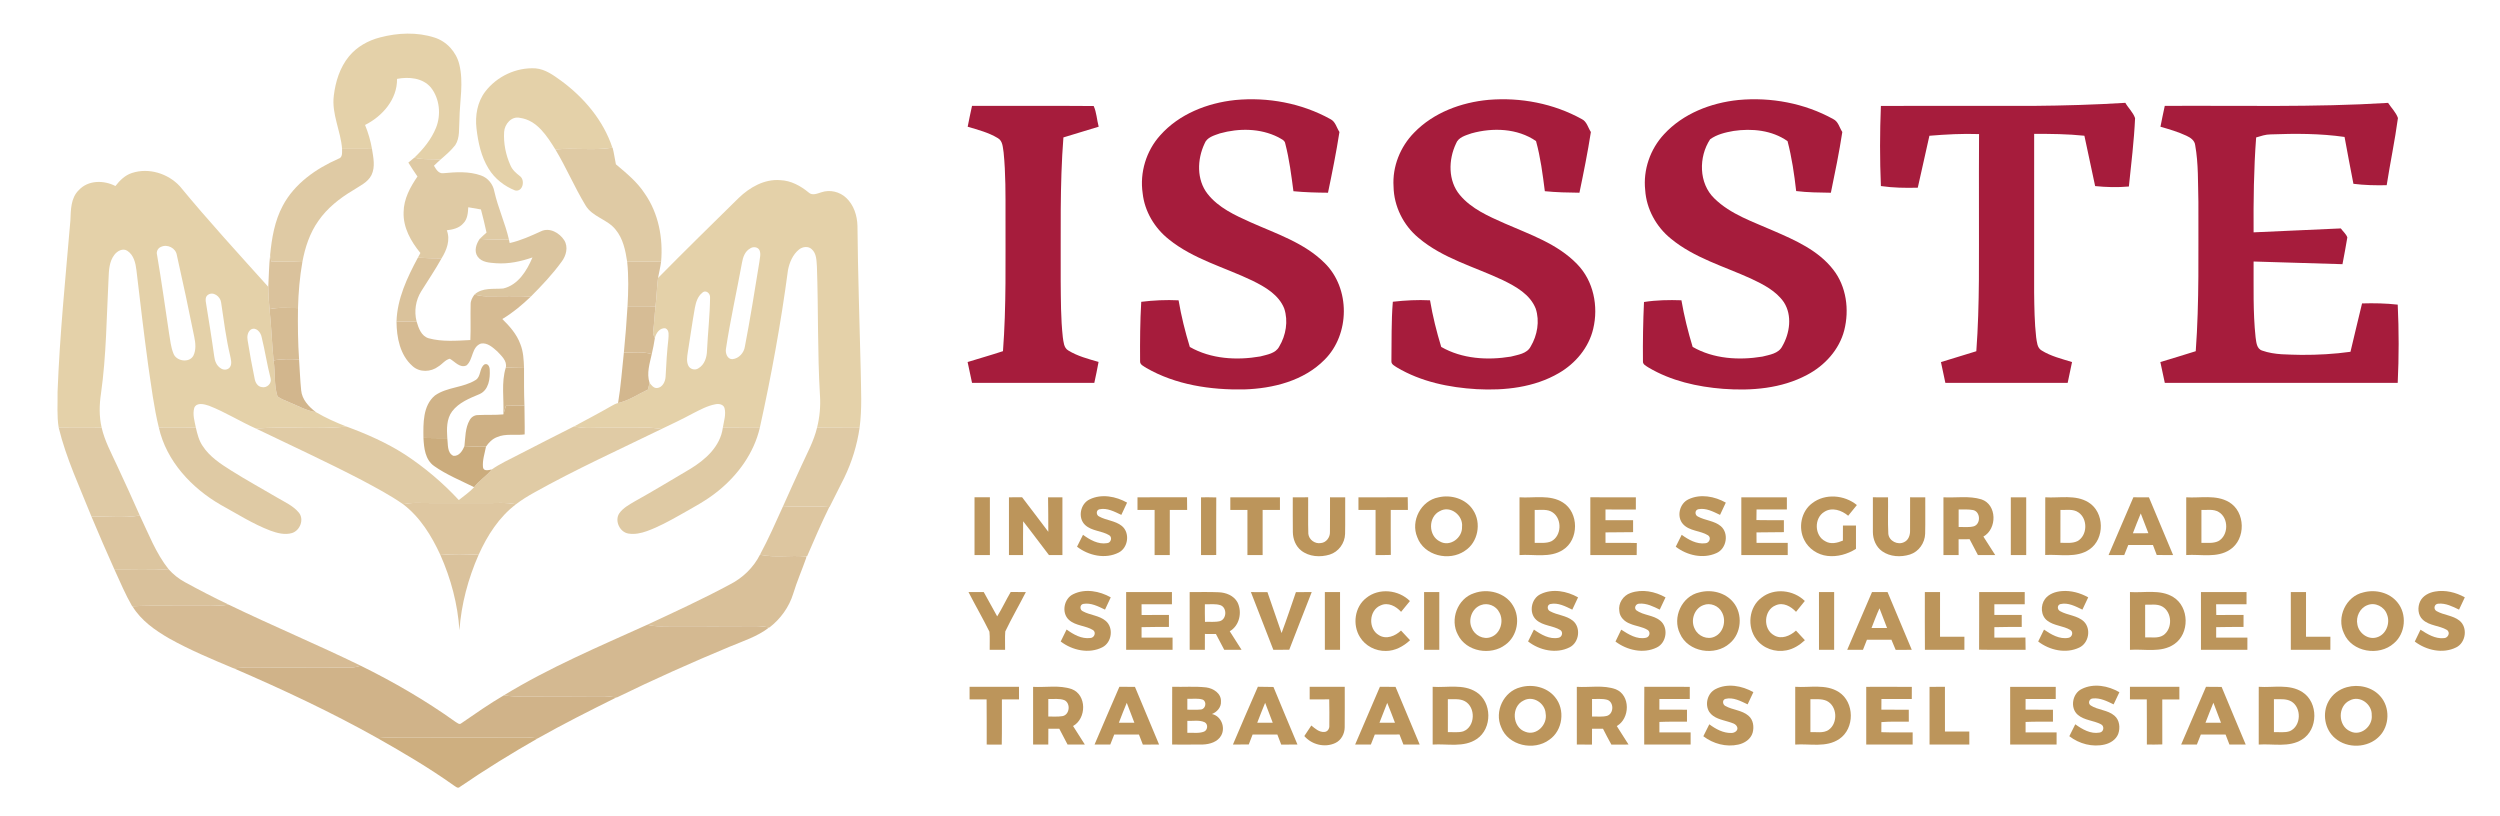 <?xml version="1.0" encoding="UTF-8" ?>
<!DOCTYPE svg PUBLIC "-//W3C//DTD SVG 1.1//EN" "http://www.w3.org/Graphics/SVG/1.1/DTD/svg11.dtd">
<svg width="1461pt" height="477pt" viewBox="0 0 1461 477" version="1.1" xmlns="http://www.w3.org/2000/svg">
<g id="#e4d1a9ff">
<path fill="#e4d1a9" opacity="1.00" d=" M 222.10 21.87 C 232.45 19.14 243.65 18.64 253.93 21.95 C 261.03 24.19 266.58 30.30 268.38 37.50 C 271.06 48.17 268.62 59.14 268.50 69.95 C 268.10 74.91 268.92 80.45 266.05 84.82 C 263.55 88.02 260.43 90.67 257.37 93.31 C 252.31 92.78 247.13 93.48 242.17 92.11 C 247.38 87.17 252.08 81.41 254.80 74.70 C 257.86 67.08 256.97 57.68 251.82 51.16 C 247.03 45.47 238.89 44.78 232.03 46.10 C 232.22 57.99 223.50 67.96 213.34 73.03 C 215.18 77.54 216.56 82.23 217.39 87.03 C 211.56 86.99 205.73 86.94 199.91 87.02 C 199.16 76.51 193.72 66.64 195.07 55.95 C 196.05 47.74 198.62 39.42 203.94 32.95 C 208.53 27.34 215.14 23.65 222.10 21.87 Z" />
<path fill="#e4d1a9" opacity="1.00" d=" M 283.58 53.53 C 290.39 44.61 301.75 39.27 312.98 39.95 C 318.67 40.43 323.41 43.94 327.89 47.17 C 341.28 56.99 352.62 70.37 357.88 86.31 C 346.86 88.11 335.64 86.20 324.57 87.37 C 319.69 79.55 313.89 70.27 303.92 68.89 C 298.94 67.68 294.88 72.52 294.61 77.12 C 294.20 83.74 295.56 90.48 298.26 96.53 C 299.39 99.29 301.66 101.25 303.96 103.02 C 307.00 105.40 305.53 112.31 301.03 111.30 C 294.72 108.81 289.08 104.39 285.53 98.56 C 281.17 91.51 279.39 83.20 278.46 75.06 C 277.59 67.59 278.94 59.60 283.58 53.53 Z" />
<path fill="#e4d1a9" opacity="1.00" d=" M 77.10 101.10 C 86.90 97.85 98.17 101.36 105.10 108.84 C 121.68 129.00 139.36 148.22 156.78 167.64 C 156.81 171.99 157.10 176.34 157.51 180.68 C 158.61 190.63 158.88 200.65 159.89 210.62 C 160.98 217.59 160.02 224.90 162.18 231.67 C 164.23 233.20 166.69 234.04 169.01 235.07 C 174.14 237.14 179.02 240.01 184.57 240.83 C 190.31 244.21 196.40 246.94 202.61 249.32 C 185.00 251.03 167.23 249.00 149.60 250.45 C 140.28 246.31 131.61 240.79 122.10 237.10 C 119.39 236.20 114.97 234.94 113.53 238.34 C 112.44 242.16 113.70 246.14 114.46 249.91 C 107.25 250.00 100.05 250.00 92.84 249.94 C 89.92 238.08 88.47 225.93 86.66 213.86 C 84.12 195.23 81.92 176.56 79.73 157.89 C 79.25 153.74 78.17 149.06 74.47 146.61 C 71.84 144.83 68.54 146.66 66.87 148.88 C 63.75 152.86 63.63 158.16 63.43 162.98 C 62.27 185.33 62.15 207.78 59.02 229.98 C 58.01 236.59 57.88 243.39 59.41 249.94 C 51.05 250.14 42.68 249.91 34.31 249.97 C 33.15 243.05 33.76 236.02 33.64 229.04 C 34.90 195.60 38.29 162.28 41.13 128.94 C 41.42 122.77 41.26 115.71 46.09 111.07 C 51.54 105.18 60.70 105.22 67.45 108.72 C 69.98 105.45 73.06 102.39 77.10 101.10 M 94.15 144.25 C 92.29 144.93 91.20 147.02 91.78 148.94 C 94.39 164.27 96.53 179.68 98.84 195.06 C 99.48 198.89 99.86 202.84 101.32 206.49 C 102.88 211.09 110.49 212.32 112.96 207.95 C 114.71 204.52 114.28 200.48 113.52 196.85 C 110.30 180.90 106.94 164.97 103.35 149.10 C 102.76 145.00 97.86 142.51 94.15 144.25 M 121.34 172.45 C 119.92 173.59 120.08 175.56 120.40 177.15 C 122.05 187.47 123.76 197.77 125.17 208.12 C 125.48 210.84 126.51 213.71 128.97 215.21 C 130.61 216.45 133.21 216.29 134.40 214.52 C 135.72 212.55 134.92 210.08 134.52 207.96 C 132.08 197.69 130.77 187.20 129.22 176.77 C 128.83 173.29 124.50 169.96 121.34 172.45 M 146.53 192.64 C 144.65 194.07 144.30 196.73 144.72 198.92 C 145.90 206.36 147.26 213.77 148.78 221.14 C 149.15 223.41 150.44 225.90 152.97 226.21 C 155.89 226.95 158.97 224.10 158.14 221.13 C 156.06 213.13 154.87 204.92 152.88 196.90 C 152.38 194.16 149.49 190.77 146.53 192.64 Z" />
<path fill="#e4d1a9" opacity="1.00" d=" M 431.65 115.72 C 438.11 109.49 446.71 104.52 455.98 105.28 C 462.19 105.51 467.82 108.58 472.52 112.45 C 474.75 114.53 477.61 113.07 480.06 112.36 C 484.98 110.67 490.72 112.03 494.48 115.60 C 498.97 119.75 500.95 126.01 501.10 131.99 C 501.35 160.00 502.34 188.00 502.99 216.01 C 503.14 227.34 503.87 238.74 502.34 250.01 C 494.06 249.92 485.78 250.08 477.50 249.86 C 479.03 243.74 479.61 237.38 479.19 231.08 C 477.70 206.04 478.28 180.95 477.41 155.89 C 477.13 152.35 477.28 148.14 474.34 145.61 C 472.29 143.68 468.99 144.15 466.94 145.82 C 463.29 148.78 461.36 153.36 460.49 157.88 C 456.38 188.81 450.77 219.56 444.03 250.02 C 436.82 250.07 429.62 249.94 422.42 249.93 C 423.04 246.16 424.39 242.24 423.40 238.43 C 422.68 236.20 419.97 235.82 417.99 236.27 C 413.29 237.16 409.05 239.52 404.83 241.65 C 398.83 244.89 392.68 247.82 386.52 250.74 C 383.39 250.20 380.22 249.85 377.04 249.92 C 366.38 250.10 355.71 249.79 345.05 250.07 C 341.82 250.18 338.59 249.84 335.42 249.21 C 342.74 245.27 350.12 241.41 357.33 237.26 C 358.56 236.59 359.79 235.82 361.19 235.55 C 367.47 234.12 372.87 230.36 378.65 227.66 C 378.96 226.35 379.28 225.03 379.60 223.72 C 380.70 225.13 381.95 226.88 383.97 226.77 C 387.20 226.50 388.86 222.93 388.98 220.04 C 389.33 212.70 389.79 205.37 390.61 198.07 C 390.70 195.99 391.28 193.04 388.98 191.90 C 385.64 191.32 383.31 194.73 382.70 197.60 C 382.21 196.39 381.41 195.18 381.69 193.80 C 382.33 188.89 382.51 183.93 383.07 179.01 C 383.78 173.50 383.84 167.94 384.56 162.43 C 400.10 146.71 415.87 131.21 431.65 115.72 M 438.31 145.24 C 435.34 146.91 434.16 150.34 433.62 153.51 C 430.55 170.34 426.77 187.04 424.23 203.96 C 423.85 206.40 425.03 209.99 428.02 209.90 C 431.81 209.53 434.80 206.18 435.32 202.49 C 438.47 186.10 441.09 169.61 443.77 153.13 C 444.01 150.86 444.81 148.41 443.84 146.20 C 442.82 144.19 440.00 144.00 438.31 145.24 M 410.31 171.19 C 407.67 173.29 406.69 176.74 406.08 179.92 C 404.51 188.60 403.35 197.35 401.92 206.05 C 401.55 208.56 401.11 211.29 402.25 213.68 C 403.26 215.81 406.19 216.59 408.14 215.24 C 411.79 213.13 413.09 208.76 413.18 204.78 C 413.66 194.48 414.88 184.21 414.96 173.90 C 415.19 171.43 412.38 169.03 410.31 171.19 Z" />
</g>
<g id="#a61c3cff">
<path fill="#a61c3c" opacity="1.00" d=" M 678.04 79.07 C 689.09 66.63 705.55 60.18 721.83 58.46 C 740.90 56.63 760.64 60.28 777.45 69.59 C 780.42 71.00 781.09 74.59 782.77 77.14 C 780.92 89.04 778.54 100.84 776.08 112.63 C 769.34 112.57 762.59 112.40 755.88 111.75 C 754.65 102.45 753.49 93.09 751.13 83.99 C 750.86 81.83 748.53 81.18 746.95 80.17 C 736.52 74.91 724.03 74.84 712.94 77.94 C 709.53 79.15 705.26 80.21 703.90 84.01 C 699.60 93.17 699.23 105.03 705.70 113.29 C 712.05 121.40 721.73 125.80 730.90 129.92 C 745.91 136.61 762.31 141.90 774.21 153.79 C 789.17 168.57 788.95 195.35 774.14 210.16 C 761.94 222.58 743.94 227.06 727.03 227.58 C 707.44 227.94 687.12 224.93 669.92 215.04 C 668.49 214.01 666.09 213.20 666.27 211.04 C 666.19 199.49 666.26 187.92 666.94 176.38 C 674.17 175.48 681.48 175.15 688.76 175.50 C 690.33 184.72 692.58 193.82 695.33 202.76 C 707.67 209.82 722.73 210.70 736.50 208.31 C 740.47 207.22 745.50 206.59 747.58 202.52 C 751.51 195.99 752.93 187.61 750.51 180.31 C 747.32 172.25 739.33 167.67 731.94 164.03 C 715.58 156.15 697.37 151.46 683.04 139.85 C 674.75 133.27 668.91 123.54 667.77 112.95 C 665.98 100.85 669.84 88.14 678.04 79.07 Z" />
<path fill="#a61c3c" opacity="1.00" d=" M 826.45 77.48 C 837.78 65.79 853.92 59.83 869.90 58.35 C 888.62 56.78 907.92 60.47 924.41 69.60 C 927.36 71.03 928.03 74.60 929.71 77.15 C 927.86 89.05 925.48 100.85 923.02 112.63 C 916.27 112.56 909.51 112.41 902.80 111.74 C 901.55 101.90 900.29 92.01 897.65 82.43 C 886.75 74.94 872.37 74.47 859.96 77.92 C 856.56 79.13 852.25 80.15 850.88 83.93 C 846.41 93.33 846.18 105.66 853.13 113.94 C 859.91 122.07 869.92 126.38 879.37 130.58 C 894.13 137.07 910.20 142.45 921.66 154.34 C 931.28 164.12 934.22 179.05 931.07 192.15 C 928.49 203.16 920.69 212.42 911.02 218.02 C 896.62 226.45 879.38 228.32 862.99 227.43 C 846.84 226.48 830.40 223.09 816.37 214.73 C 815.09 213.82 813.03 213.00 813.14 211.12 C 813.32 199.53 813.02 187.91 813.97 176.34 C 821.18 175.51 828.45 175.14 835.71 175.50 C 837.26 184.72 839.52 193.81 842.25 202.74 C 854.44 209.76 869.31 210.65 882.94 208.41 C 887.07 207.29 892.34 206.76 894.52 202.52 C 898.43 195.99 899.89 187.65 897.47 180.35 C 894.19 172.05 885.89 167.44 878.27 163.72 C 861.68 155.86 843.21 151.08 828.96 138.98 C 820.11 131.65 814.59 120.53 814.39 109.02 C 813.64 97.38 818.30 85.74 826.45 77.48 Z" />
<path fill="#a61c3c" opacity="1.00" d=" M 972.46 78.46 C 983.58 66.37 999.80 60.10 1015.89 58.44 C 1034.91 56.65 1054.61 60.31 1071.37 69.61 C 1074.32 71.03 1074.96 74.60 1076.65 77.14 C 1074.83 89.04 1072.40 100.85 1069.96 112.64 C 1063.19 112.52 1056.40 112.50 1049.68 111.66 C 1048.58 101.85 1047.14 92.04 1044.64 82.48 C 1035.55 76.07 1023.79 74.93 1013.06 76.53 C 1008.31 77.38 1003.37 78.52 999.40 81.40 C 992.62 91.67 992.66 107.14 1001.90 115.99 C 1011.40 125.32 1024.38 129.53 1036.29 134.82 C 1049.06 140.34 1062.59 146.29 1071.35 157.58 C 1079.05 167.43 1080.80 180.98 1077.81 192.90 C 1074.90 204.35 1066.33 213.71 1056.00 219.11 C 1041.09 227.07 1023.63 228.48 1007.04 227.24 C 991.87 226.05 976.51 222.60 963.32 214.74 C 962.01 213.83 959.93 213.00 960.14 211.06 C 960.02 199.54 960.22 188.00 960.75 176.49 C 967.97 175.35 975.32 175.23 982.62 175.48 C 984.21 184.69 986.46 193.78 989.18 202.72 C 1001.37 209.77 1016.28 210.65 1029.93 208.40 C 1034.10 207.32 1039.36 206.68 1041.53 202.41 C 1045.99 194.78 1047.49 184.33 1042.49 176.61 C 1037.88 169.94 1030.40 166.17 1023.26 162.81 C 1007.42 155.60 990.10 150.73 976.47 139.48 C 967.88 132.54 962.16 122.13 961.45 111.06 C 960.18 99.25 964.38 87.13 972.46 78.46 Z" />
<path fill="#a61c3c" opacity="1.00" d=" M 1265.09 61.88 C 1308.59 61.59 1352.15 62.82 1395.60 60.12 C 1397.49 63.06 1400.21 65.65 1401.36 68.97 C 1399.58 82.11 1396.83 95.12 1394.78 108.23 C 1388.29 108.36 1381.78 108.24 1375.34 107.42 C 1373.48 98.31 1371.91 89.15 1370.16 80.03 C 1355.85 77.98 1341.35 78.00 1326.93 78.54 C 1324.01 78.54 1321.24 79.51 1318.49 80.32 C 1317.10 98.77 1316.89 117.28 1317.00 135.78 C 1333.99 135.07 1350.98 134.26 1367.96 133.49 C 1369.21 135.23 1371.05 136.69 1371.78 138.73 C 1370.96 143.97 1369.90 149.18 1368.94 154.39 C 1351.63 153.93 1334.32 153.30 1317.00 152.83 C 1317.08 167.58 1316.60 182.38 1318.16 197.07 C 1318.61 199.95 1318.70 203.83 1322.03 204.89 C 1329.33 207.49 1337.29 207.15 1344.95 207.39 C 1354.52 207.44 1364.12 206.91 1373.62 205.59 C 1375.89 196.17 1378.06 186.73 1380.38 177.32 C 1387.33 177.11 1394.30 177.25 1401.23 178.03 C 1401.95 193.26 1401.95 208.53 1401.22 223.75 C 1355.85 223.75 1310.48 223.74 1265.11 223.76 C 1264.23 219.70 1263.38 215.64 1262.51 211.58 C 1269.39 209.44 1276.33 207.47 1283.19 205.24 C 1285.32 176.22 1284.64 147.09 1284.74 118.01 C 1284.43 106.96 1284.83 95.78 1282.87 84.85 C 1282.58 82.03 1280.06 80.38 1277.71 79.31 C 1272.86 77.04 1267.71 75.53 1262.57 74.07 C 1263.33 69.99 1264.24 65.94 1265.09 61.88 Z" />
<path fill="#a61c3c" opacity="1.00" d=" M 1188.02 61.88 C 1206.03 61.72 1224.05 61.21 1242.04 60.09 C 1243.79 63.15 1246.63 65.72 1247.74 69.06 C 1247.14 82.41 1245.49 95.70 1244.12 108.99 C 1237.55 109.59 1230.94 109.41 1224.40 108.75 C 1222.30 98.94 1220.25 89.12 1218.12 79.32 C 1208.37 78.31 1198.55 78.19 1188.76 78.25 C 1188.74 109.16 1188.76 140.08 1188.75 170.99 C 1188.86 179.70 1188.96 188.44 1189.93 197.10 C 1190.39 199.81 1190.44 203.28 1193.15 204.83 C 1198.57 208.20 1204.86 209.71 1210.90 211.58 C 1210.05 215.63 1209.18 219.68 1208.35 223.73 C 1184.52 223.77 1160.69 223.74 1136.87 223.75 C 1136.01 219.70 1135.15 215.64 1134.29 211.60 C 1141.16 209.43 1148.09 207.45 1154.96 205.26 C 1157.02 177.55 1156.41 149.74 1156.50 121.98 C 1156.53 107.44 1156.42 92.90 1156.56 78.36 C 1146.87 78.01 1137.18 78.54 1127.54 79.34 C 1125.21 89.44 1123.10 99.59 1120.75 109.69 C 1113.55 109.88 1106.33 109.77 1099.20 108.73 C 1098.53 93.12 1098.57 77.49 1099.19 61.89 C 1128.80 61.86 1158.41 61.88 1188.02 61.88 Z" />
<path fill="#a61c3c" opacity="1.00" d=" M 568.05 61.87 C 591.75 61.93 615.45 61.76 639.14 61.96 C 640.84 65.58 640.99 70.08 642.07 74.04 C 635.20 76.14 628.32 78.19 621.46 80.31 C 619.29 108.16 620.00 136.11 619.87 164.02 C 619.97 175.05 619.91 186.11 621.11 197.09 C 621.56 199.80 621.62 203.24 624.30 204.81 C 629.70 208.15 635.95 209.75 642.00 211.51 C 641.32 215.61 640.34 219.66 639.52 223.74 C 615.70 223.77 591.88 223.74 568.06 223.76 C 567.17 219.70 566.32 215.63 565.47 211.57 C 572.35 209.43 579.29 207.49 586.14 205.22 C 588.14 178.86 587.54 152.41 587.62 126.00 C 587.62 113.71 587.75 101.39 586.52 89.15 C 586.01 86.22 586.10 82.45 583.19 80.75 C 577.77 77.44 571.53 75.86 565.51 74.06 C 566.29 69.98 567.17 65.93 568.05 61.87 Z" />
</g>
<g id="#dfcaa4ff">
<path fill="#dfcaa4" opacity="1.00" d=" M 357.88 86.31 L 358.00 86.29 C 358.86 89.48 359.24 92.78 359.93 96.02 C 366.06 101.19 372.43 106.35 376.84 113.19 C 384.85 124.67 387.57 139.16 386.35 152.95 C 379.74 152.85 373.13 152.85 366.52 152.95 C 365.52 146.35 364.12 139.39 359.72 134.14 C 354.92 128.07 346.09 126.79 342.10 119.88 C 335.73 109.34 330.92 97.93 324.57 87.37 C 335.64 86.20 346.86 88.11 357.88 86.31 Z" />
<path fill="#dfcaa4" opacity="1.00" d=" M 199.91 87.02 C 205.73 86.94 211.56 86.99 217.39 87.03 C 218.17 92.03 219.42 97.46 217.12 102.25 C 214.92 106.68 210.12 108.67 206.21 111.28 C 198.49 115.89 191.23 121.59 186.08 129.06 C 181.03 136.17 178.26 144.62 176.70 153.14 C 170.65 152.80 164.59 153.01 158.54 152.78 C 158.30 151.55 158.07 150.33 157.86 149.10 C 158.80 139.22 160.50 129.11 165.23 120.27 C 172.08 107.30 184.65 98.55 197.79 92.77 C 200.37 92.02 199.84 89.09 199.91 87.02 Z" />
<path fill="#dfcaa4" opacity="1.00" d=" M 238.64 95.02 C 239.82 94.05 241.02 93.11 242.17 92.11 C 247.13 93.48 252.31 92.78 257.37 93.31 C 256.12 94.49 254.81 95.61 253.60 96.84 C 254.81 98.83 256.21 101.52 259.00 101.23 C 266.34 100.54 274.00 100.01 281.07 102.53 C 285.17 103.94 288.15 107.68 288.90 111.91 C 291.05 121.50 295.26 130.48 297.44 140.07 C 291.74 139.93 286.03 140.07 280.34 139.60 C 281.61 138.32 282.97 137.13 284.33 135.94 C 283.34 131.41 282.27 126.89 281.07 122.41 C 278.59 122.00 276.12 121.57 273.66 121.12 C 273.47 124.45 273.22 128.14 270.67 130.60 C 268.28 133.36 264.58 134.16 261.12 134.58 C 263.30 140.23 261.06 146.13 258.05 150.98 C 253.43 151.00 248.81 150.88 244.20 150.59 C 244.57 149.90 245.31 148.53 245.68 147.85 C 240.15 141.12 235.52 132.95 235.87 123.97 C 235.94 116.28 239.72 109.33 243.97 103.15 C 242.13 100.48 240.34 97.78 238.64 95.02 Z" />
<path fill="#dfcaa4" opacity="1.00" d=" M 92.84 249.94 C 100.05 250.00 107.25 250.00 114.46 249.91 C 115.31 253.62 116.24 257.43 118.43 260.63 C 122.49 266.89 128.86 271.06 135.06 274.96 C 143.90 280.54 153.08 285.54 162.08 290.85 C 166.42 293.42 171.25 295.53 174.56 299.47 C 177.93 303.40 175.40 310.01 170.68 311.50 C 166.47 312.75 161.99 311.56 157.99 310.09 C 147.77 306.20 138.54 300.27 129.00 295.03 C 111.99 285.22 97.28 269.51 92.84 249.94 Z" />
<path fill="#dfcaa4" opacity="1.00" d=" M 422.42 249.93 C 429.62 249.94 436.82 250.07 444.03 250.02 C 440.62 264.66 431.41 277.41 419.85 286.79 C 412.90 292.51 404.89 296.67 397.11 301.10 C 390.98 304.56 384.76 307.95 378.13 310.36 C 374.66 311.61 370.90 312.42 367.22 311.81 C 362.14 310.99 359.01 304.24 361.95 299.93 C 364.19 296.78 367.71 294.91 370.97 292.98 C 381.84 286.94 392.47 280.47 403.18 274.15 C 412.16 268.75 420.99 260.93 422.42 249.93 Z" />
</g>
<g id="#dbc59fff">
<path fill="#dbc59f" opacity="1.00" d=" M 297.86 142.04 C 304.23 140.61 310.20 137.90 316.11 135.19 C 321.14 132.71 326.97 136.08 329.73 140.39 C 332.22 144.35 330.87 149.47 328.19 152.97 C 322.89 160.29 316.64 166.87 310.28 173.27 C 301.52 172.87 292.76 173.20 284.00 173.16 C 281.72 173.13 279.48 172.66 277.27 172.16 C 281.89 167.89 288.37 169.09 294.06 168.60 C 302.77 166.60 307.95 158.15 311.17 150.45 C 304.36 152.80 297.20 154.36 289.96 153.84 C 286.17 153.54 281.53 153.39 279.12 149.94 C 276.87 146.72 278.29 142.53 280.34 139.60 C 286.03 140.07 291.74 139.93 297.44 140.07 C 297.55 140.56 297.75 141.55 297.86 142.04 Z" />
</g>
<g id="#dac29cff">
<path fill="#dac29c" opacity="1.00" d=" M 156.78 167.64 C 157.14 161.46 157.16 155.25 157.86 149.10 C 158.07 150.33 158.30 151.55 158.54 152.78 C 164.59 153.01 170.65 152.80 176.70 153.14 C 175.14 162.01 174.40 171.02 174.15 180.03 C 168.60 180.09 162.98 179.43 157.51 180.68 C 157.10 176.34 156.81 171.99 156.78 167.64 Z" />
<path fill="#dac29c" opacity="1.00" d=" M 366.52 152.95 C 373.13 152.85 379.74 152.85 386.35 152.95 C 385.94 156.14 385.12 159.26 384.56 162.43 C 383.84 167.94 383.78 173.50 383.07 179.01 C 377.62 179.05 372.17 179.00 366.72 178.97 C 367.22 170.31 367.42 161.59 366.52 152.95 Z" />
<path fill="#dac29c" opacity="1.00" d=" M 257.36 324.33 C 264.79 323.65 272.26 323.83 279.70 324.23 C 273.58 338.18 269.57 353.11 268.49 368.33 C 267.52 353.16 263.53 338.21 257.36 324.33 Z" />
</g>
<g id="#dac29bff">
<path fill="#dac29b" opacity="1.00" d=" M 231.72 187.98 C 232.09 174.58 237.99 162.18 244.20 150.59 C 248.81 150.88 253.43 151.00 258.05 150.98 C 254.41 157.57 250.16 163.79 246.19 170.18 C 242.92 175.39 241.92 181.88 243.45 187.84 C 239.54 187.88 235.63 187.93 231.72 187.98 Z" />
</g>
<g id="#d6bb93ff">
<path fill="#d6bb93" opacity="1.00" d=" M 275.04 177.91 C 274.97 175.76 276.04 173.84 277.27 172.16 C 279.48 172.66 281.72 173.13 284.00 173.16 C 292.76 173.20 301.52 172.87 310.28 173.27 C 305.14 178.18 299.68 182.80 293.55 186.43 C 297.87 190.65 301.98 195.33 304.08 201.08 C 305.87 205.50 306.07 210.32 306.24 215.02 C 302.69 214.99 299.15 214.92 295.61 214.76 C 296.43 210.83 293.02 207.97 290.64 205.38 C 288.02 203.07 284.84 200.10 281.08 200.77 C 275.48 202.74 276.63 210.20 272.62 213.55 C 268.82 215.32 265.86 211.32 262.87 209.65 C 260.20 210.23 258.49 212.80 256.19 214.16 C 251.82 217.50 245.14 217.76 241.01 213.88 C 233.75 207.46 231.80 197.23 231.72 187.98 C 235.63 187.93 239.54 187.88 243.45 187.84 C 244.60 191.74 246.18 196.43 250.54 197.70 C 258.45 199.84 266.78 199.11 274.87 198.72 C 275.19 191.79 274.85 184.85 275.04 177.91 Z" />
</g>
<g id="#d6bc95ff">
<path fill="#d6bc95" opacity="1.00" d=" M 366.72 178.97 C 372.17 179.00 377.62 179.05 383.07 179.01 C 382.51 183.93 382.33 188.89 381.69 193.80 C 381.41 195.18 382.21 196.39 382.70 197.60 C 382.20 200.74 381.64 203.87 380.88 206.96 C 375.60 205.27 370.02 206.18 364.59 206.00 C 365.50 197.01 366.18 187.99 366.72 178.97 Z" />
</g>
<g id="#d6bc94ff">
<path fill="#d6bc94" opacity="1.00" d=" M 157.51 180.68 C 162.98 179.43 168.60 180.09 174.15 180.03 C 173.99 190.06 174.11 200.10 174.78 210.11 C 169.81 209.87 164.80 209.71 159.89 210.62 C 158.88 200.65 158.61 190.63 157.51 180.68 Z" />
</g>
<g id="#d3b78eff">
<path fill="#d3b78e" opacity="1.00" d=" M 364.59 206.00 C 370.02 206.18 375.60 205.27 380.88 206.96 C 379.69 212.42 377.77 218.17 379.60 223.72 C 379.28 225.03 378.96 226.35 378.65 227.66 C 372.87 230.36 367.47 234.12 361.19 235.55 C 362.86 225.77 363.49 215.85 364.59 206.00 Z" />
</g>
<g id="#d2b68dff">
<path fill="#d2b68d" opacity="1.00" d=" M 159.89 210.62 C 164.80 209.71 169.81 209.87 174.78 210.11 C 175.20 216.11 175.38 222.13 176.00 228.11 C 176.50 233.53 180.47 237.68 184.57 240.83 C 179.02 240.01 174.14 237.14 169.01 235.07 C 166.69 234.04 164.23 233.20 162.18 231.67 C 160.02 224.90 160.98 217.59 159.89 210.62 Z" />
</g>
<g id="#d0b388ff">
<path fill="#d0b388" opacity="1.00" d=" M 277.99 222.06 C 281.21 220.03 280.04 215.19 283.10 212.97 C 285.14 212.12 286.16 214.31 286.19 216.01 C 286.51 221.21 285.65 227.95 280.23 230.32 C 274.45 232.74 268.21 235.20 264.27 240.33 C 260.89 244.82 261.05 250.72 261.40 256.04 C 256.75 256.06 252.11 256.02 247.46 255.92 C 247.35 247.45 247.06 237.07 254.18 231.12 C 261.25 226.12 270.70 226.65 277.99 222.06 Z" />
</g>
<g id="#d2b68cff">
<path fill="#d2b68c" opacity="1.00" d=" M 295.61 214.76 C 299.15 214.92 302.69 214.99 306.24 215.02 C 306.26 222.35 306.18 229.68 306.49 237.00 C 302.88 236.89 299.28 236.95 295.68 237.16 C 295.18 238.83 294.70 240.52 294.15 242.17 C 294.63 233.06 292.82 223.62 295.61 214.76 Z" />
</g>
<g id="#ceb084ff">
<path fill="#ceb084" opacity="1.00" d=" M 295.68 237.16 C 299.28 236.95 302.88 236.89 306.49 237.00 C 306.48 242.63 306.72 248.25 306.61 253.87 C 301.20 254.63 295.47 253.19 290.33 255.50 C 287.66 256.55 285.62 258.65 284.03 260.98 C 279.82 261.12 275.61 260.97 271.41 260.70 C 272.00 255.57 271.82 250.08 274.50 245.47 C 275.42 243.75 277.24 242.59 279.21 242.57 C 284.19 242.32 289.18 242.62 294.15 242.17 C 294.70 240.52 295.18 238.83 295.68 237.16 Z" />
</g>
<g id="#e0cba5ff">
<path fill="#e0cba5" opacity="1.00" d=" M 302.76 265.86 C 313.65 260.32 324.48 254.66 335.42 249.21 C 338.59 249.84 341.82 250.18 345.05 250.07 C 355.71 249.79 366.38 250.10 377.04 249.92 C 380.22 249.85 383.39 250.20 386.52 250.74 C 361.56 262.91 336.24 274.39 311.99 287.96 C 308.37 289.97 304.83 292.16 301.54 294.69 C 295.73 293.48 289.80 294.08 283.93 294.01 C 270.29 293.96 256.65 294.10 243.01 293.91 C 240.49 293.90 237.99 294.22 235.51 294.62 C 227.87 289.29 219.59 284.95 211.39 280.56 C 191.06 269.97 170.23 260.42 149.60 250.45 C 167.23 249.00 185.00 251.03 202.61 249.32 C 214.35 253.66 225.91 258.72 236.47 265.50 C 248.06 273.07 258.71 282.07 268.13 292.23 C 271.16 289.77 274.45 287.59 277.08 284.70 C 279.98 280.72 284.39 278.25 287.38 274.35 C 292.18 271.01 297.57 268.57 302.76 265.86 Z" />
</g>
<g id="#dfcaa5ff">
<path fill="#dfcaa5" opacity="1.00" d=" M 34.31 249.97 C 42.68 249.91 51.05 250.14 59.41 249.94 C 61.18 257.63 64.97 264.62 68.25 271.73 C 72.85 281.53 77.32 291.38 81.70 301.27 C 72.40 302.84 62.88 301.65 53.48 301.95 C 46.65 284.81 38.70 267.96 34.31 249.97 Z" />
<path fill="#dfcaa5" opacity="1.00" d=" M 477.50 249.86 C 485.78 250.08 494.06 249.92 502.34 250.01 C 500.88 260.11 497.85 269.96 493.41 279.14 C 490.62 284.91 487.56 290.55 484.77 296.33 L 484.62 296.32 C 475.64 295.56 466.62 296.44 457.64 295.79 C 461.15 287.98 464.65 280.17 468.25 272.40 C 471.60 265.00 475.61 257.82 477.50 249.86 Z" />
</g>
<g id="#cbac7dff">
<path fill="#cbac7d" opacity="1.00" d=" M 247.46 255.92 C 252.11 256.02 256.75 256.06 261.40 256.04 C 261.91 259.51 261.12 264.52 264.89 266.37 C 268.26 266.78 270.35 263.41 271.41 260.70 C 275.61 260.97 279.82 261.12 284.03 260.98 C 283.26 264.96 281.86 268.95 282.25 273.05 C 282.63 275.63 285.67 274.70 287.38 274.35 C 284.39 278.25 279.98 280.72 277.08 284.70 C 269.18 280.79 260.90 277.43 253.67 272.33 C 248.44 268.61 247.77 261.80 247.46 255.92 Z" />
</g>
<g id="#bc955bff">
<path fill="#bc955b" opacity="1.00" d=" M 636.82 291.82 C 643.77 288.44 652.16 290.07 658.67 293.73 C 657.56 296.12 656.43 298.51 655.31 300.90 C 651.35 299.05 647.00 296.64 642.50 297.63 C 640.43 298.12 640.54 301.04 642.32 301.83 C 646.52 304.17 651.76 304.26 655.59 307.35 C 660.48 311.33 659.36 320.06 653.79 322.90 C 645.98 326.91 636.13 324.72 629.42 319.48 C 630.59 317.18 631.76 314.86 632.91 312.54 C 636.92 315.46 641.80 318.28 646.94 317.42 C 649.25 317.30 650.22 314.02 648.22 312.78 C 643.84 310.13 638.04 310.42 634.15 306.81 C 629.67 302.65 631.34 294.33 636.82 291.82 Z" />
<path fill="#bc955b" opacity="1.00" d=" M 777.26 290.62 C 780.21 290.61 783.17 290.62 786.14 290.66 C 786.06 297.78 786.23 304.91 786.07 312.03 C 785.93 317.42 782.27 322.50 777.08 324.10 C 771.59 325.79 765.01 325.40 760.39 321.71 C 757.16 319.16 755.59 315.00 755.54 310.97 C 755.43 304.19 755.53 297.41 755.50 290.63 C 758.49 290.62 761.49 290.62 764.49 290.62 C 764.59 297.74 764.34 304.87 764.59 311.98 C 764.94 315.44 768.51 317.98 771.91 317.36 C 775.07 317.12 777.34 313.98 777.22 310.93 C 777.33 304.16 777.20 297.39 777.26 290.62 Z" />
<path fill="#bc955b" opacity="1.00" d=" M 840.61 290.66 C 848.00 288.88 856.68 291.47 860.87 298.07 C 865.91 305.61 863.78 317.02 856.04 321.91 C 846.92 328.26 832.14 324.77 828.25 313.93 C 824.22 304.43 830.43 292.56 840.61 290.66 M 841.43 298.69 C 834.53 302.03 834.62 313.16 841.51 316.46 C 847.34 319.80 854.69 314.34 854.41 307.96 C 855.24 301.26 847.60 295.15 841.43 298.69 Z" />
<path fill="#bc955b" opacity="1.00" d=" M 986.77 291.79 C 993.71 288.45 1002.07 290.07 1008.56 293.73 C 1007.45 296.13 1006.32 298.51 1005.19 300.90 C 1001.26 299.05 996.97 296.69 992.49 297.59 C 990.36 298.05 990.35 301.04 992.25 301.87 C 996.49 304.20 1001.79 304.28 1005.61 307.46 C 1010.57 311.68 1009.02 320.74 1003.03 323.25 C 995.27 326.75 985.87 324.57 979.31 319.50 C 980.47 317.18 981.63 314.86 982.78 312.54 C 986.75 315.40 991.52 318.15 996.60 317.48 C 998.92 317.41 1000.27 314.22 998.16 312.82 C 993.62 310.01 987.38 310.46 983.58 306.32 C 979.63 301.96 981.49 294.22 986.77 291.79 Z" />
<path fill="#bc955b" opacity="1.00" d=" M 1059.05 294.07 C 1066.61 288.21 1077.93 289.21 1085.16 295.15 C 1083.47 297.25 1081.78 299.33 1080.08 301.41 C 1076.35 298.24 1070.64 296.22 1066.17 299.10 C 1060.05 302.73 1060.28 313.05 1066.67 316.29 C 1069.88 318.24 1073.76 317.29 1076.99 315.92 C 1076.99 312.98 1076.99 310.05 1077.01 307.12 C 1079.54 307.12 1082.08 307.12 1084.63 307.13 C 1084.62 311.67 1084.61 316.22 1084.63 320.76 C 1079.68 323.86 1073.74 325.58 1067.90 324.87 C 1062.24 324.23 1056.93 320.70 1054.40 315.57 C 1050.76 308.48 1052.54 298.88 1059.05 294.07 Z" />
<path fill="#bc955b" opacity="1.00" d=" M 1116.26 290.62 C 1119.21 290.62 1122.16 290.62 1125.13 290.64 C 1125.06 297.73 1125.24 304.83 1125.06 311.93 C 1124.90 317.29 1121.34 322.43 1116.16 324.06 C 1110.83 325.74 1104.51 325.43 1099.87 322.11 C 1096.33 319.58 1094.53 315.20 1094.51 310.94 C 1094.47 304.17 1094.50 297.39 1094.51 290.62 C 1097.45 290.62 1100.41 290.62 1103.37 290.63 C 1103.49 297.71 1103.16 304.82 1103.53 311.90 C 1103.90 316.19 1109.11 318.76 1112.85 316.78 C 1115.37 315.60 1116.32 312.65 1116.24 310.04 C 1116.29 303.57 1116.21 297.09 1116.26 290.62 Z" />
<path fill="#bc955b" opacity="1.00" d=" M 569.51 324.38 C 569.49 313.12 569.49 301.87 569.51 290.62 C 572.50 290.62 575.49 290.62 578.49 290.62 C 578.51 301.87 578.51 313.12 578.49 324.38 C 575.49 324.37 572.50 324.37 569.51 324.38 Z" />
<path fill="#bc955b" opacity="1.00" d=" M 589.63 290.63 C 592.19 290.62 594.75 290.62 597.32 290.60 C 602.49 297.28 607.51 304.07 612.63 310.78 C 612.69 304.06 612.53 297.34 612.49 290.63 C 615.28 290.62 618.08 290.62 620.88 290.63 C 620.87 301.88 620.88 313.12 620.88 324.37 C 618.25 324.37 615.63 324.37 613.01 324.38 C 607.94 317.82 603.06 311.12 597.92 304.62 C 597.83 311.20 597.89 317.79 597.88 324.37 C 595.12 324.38 592.37 324.38 589.63 324.37 C 589.62 313.12 589.62 301.88 589.63 290.63 Z" />
<path fill="#bc955b" opacity="1.00" d=" M 664.75 290.63 C 674.40 290.60 684.05 290.66 693.70 290.60 C 693.75 293.06 693.74 295.52 693.77 297.99 C 690.38 298.00 687.00 298.00 683.63 298.00 C 683.61 306.79 683.64 315.59 683.61 324.38 C 680.65 324.37 677.70 324.37 674.75 324.37 C 674.75 315.59 674.74 306.80 674.76 298.01 C 671.42 298.00 668.08 298.00 664.75 298.00 C 664.74 295.54 664.74 293.08 664.75 290.63 Z" />
<path fill="#bc955b" opacity="1.00" d=" M 701.88 290.63 C 704.84 290.59 707.81 290.61 710.79 290.70 C 710.70 301.92 710.76 313.14 710.76 324.36 C 707.79 324.38 704.83 324.38 701.88 324.37 C 701.87 313.13 701.87 301.88 701.88 290.63 Z" />
<path fill="#bc955b" opacity="1.00" d=" M 719.00 290.63 C 728.67 290.62 738.33 290.62 748.00 290.63 C 747.99 293.08 747.99 295.54 748.00 298.00 C 744.62 298.00 741.25 298.00 737.88 298.00 C 737.87 306.79 737.87 315.58 737.88 324.37 C 734.91 324.38 731.96 324.38 729.00 324.38 C 728.99 315.58 729.00 306.79 729.00 298.00 C 725.66 298.00 722.33 298.00 719.00 298.00 C 718.99 295.54 718.99 293.08 719.00 290.63 Z" />
<path fill="#bc955b" opacity="1.00" d=" M 793.88 290.63 C 803.47 290.59 813.06 290.69 822.66 290.58 C 822.76 293.04 822.73 295.52 822.77 297.99 C 819.43 298.00 816.09 298.00 812.75 298.00 C 812.77 306.77 812.70 315.53 812.79 324.30 C 809.81 324.38 806.84 324.41 803.88 324.37 C 803.87 315.58 803.87 306.79 803.88 298.00 C 800.54 298.00 797.20 298.00 793.88 298.00 C 793.87 295.54 793.87 293.08 793.88 290.63 Z" />
<path fill="#bc955b" opacity="1.00" d=" M 888.00 290.63 C 896.41 291.18 905.80 288.86 913.35 293.65 C 922.79 299.55 922.83 315.41 913.40 321.33 C 905.86 326.26 896.44 323.77 888.00 324.38 C 888.00 313.12 888.00 301.87 888.00 290.63 M 896.88 298.00 C 896.87 304.42 896.87 310.84 896.88 317.25 C 900.09 317.16 903.51 317.67 906.55 316.35 C 912.61 313.22 912.99 303.40 907.49 299.53 C 904.42 297.28 900.41 298.15 896.88 298.00 Z" />
<path fill="#bc955b" opacity="1.00" d=" M 929.39 324.38 C 929.37 313.13 929.36 301.87 929.39 290.62 C 938.26 290.63 947.13 290.62 956.00 290.63 C 955.99 293.00 955.99 295.38 955.99 297.76 C 950.08 297.74 944.16 297.75 938.25 297.75 C 938.24 299.83 938.24 301.91 938.25 304.00 C 943.62 304.00 949.00 304.00 954.38 304.00 C 954.37 306.33 954.37 308.66 954.38 310.99 C 948.99 310.94 943.62 311.19 938.25 311.13 C 938.23 313.17 938.25 315.21 938.26 317.25 C 944.35 317.29 950.45 317.15 956.55 317.34 C 956.50 319.68 956.49 322.03 956.48 324.38 C 947.45 324.38 938.42 324.37 929.39 324.38 Z" />
<path fill="#bc955b" opacity="1.00" d=" M 1017.63 290.63 C 1026.50 290.62 1035.37 290.62 1044.25 290.63 C 1044.24 293.00 1044.24 295.37 1044.25 297.74 C 1038.34 297.76 1032.44 297.75 1026.53 297.74 C 1026.50 299.80 1026.48 301.86 1026.45 303.93 C 1031.80 304.07 1037.15 303.97 1042.50 304.00 C 1042.49 306.33 1042.49 308.66 1042.50 310.99 C 1037.16 310.95 1031.82 311.18 1026.49 311.14 C 1026.49 313.18 1026.50 315.21 1026.52 317.25 C 1032.59 317.25 1038.67 317.25 1044.75 317.25 C 1044.74 319.62 1044.74 321.99 1044.75 324.37 C 1035.71 324.38 1026.67 324.38 1017.63 324.37 C 1017.62 313.12 1017.62 301.88 1017.63 290.63 Z" />
<path fill="#bc955b" opacity="1.00" d=" M 1135.75 290.63 C 1143.12 291.01 1150.77 289.63 1157.93 291.82 C 1167.14 294.88 1167.17 309.13 1159.09 313.57 C 1161.43 317.15 1163.72 320.76 1166.01 324.38 C 1162.63 324.37 1159.26 324.37 1155.90 324.38 C 1154.26 321.29 1152.63 318.21 1151.04 315.12 C 1148.88 315.12 1146.74 315.13 1144.60 315.16 C 1144.62 318.23 1144.62 321.30 1144.62 324.37 C 1141.65 324.37 1138.70 324.38 1135.75 324.37 C 1135.75 313.12 1135.74 301.87 1135.75 290.63 M 1144.63 297.75 C 1144.61 301.16 1144.62 304.58 1144.63 307.99 C 1147.60 307.90 1150.69 308.36 1153.61 307.54 C 1157.70 306.07 1157.41 299.03 1153.10 298.08 C 1150.30 297.55 1147.44 297.77 1144.63 297.75 Z" />
<path fill="#bc955b" opacity="1.00" d=" M 1175.12 290.63 C 1178.11 290.62 1181.11 290.62 1184.12 290.63 C 1184.13 301.88 1184.13 313.12 1184.12 324.37 C 1181.11 324.38 1178.11 324.38 1175.12 324.37 C 1175.12 313.12 1175.12 301.88 1175.12 290.63 Z" />
<path fill="#bc955b" opacity="1.00" d=" M 1195.25 290.63 C 1203.62 291.16 1212.89 288.90 1220.45 293.54 C 1229.92 299.29 1230.19 314.91 1221.05 321.09 C 1213.47 326.29 1203.80 323.83 1195.22 324.33 C 1195.28 313.09 1195.24 301.86 1195.25 290.63 M 1204.12 298.01 C 1204.11 304.41 1204.15 310.81 1204.10 317.21 C 1207.39 317.15 1210.93 317.73 1214.02 316.25 C 1219.99 312.98 1220.20 303.15 1214.60 299.42 C 1211.53 297.29 1207.60 298.15 1204.12 298.01 Z" />
<path fill="#bc955b" opacity="1.00" d=" M 1232.25 324.37 C 1237.07 313.12 1241.90 301.87 1246.74 290.62 C 1249.76 290.62 1252.79 290.62 1255.83 290.63 C 1260.52 301.89 1265.28 313.12 1269.96 324.38 C 1266.77 324.38 1263.59 324.38 1260.41 324.35 C 1259.67 322.39 1258.92 320.45 1258.18 318.50 C 1253.37 318.50 1248.56 318.50 1243.75 318.50 C 1242.96 320.47 1242.19 322.44 1241.39 324.40 C 1238.34 324.37 1235.28 324.37 1232.25 324.37 M 1246.46 311.63 C 1249.47 311.62 1252.49 311.62 1255.52 311.62 C 1254.03 307.76 1252.57 303.90 1251.06 300.05 C 1249.42 303.87 1247.97 307.76 1246.46 311.63 Z" />
<path fill="#bc955b" opacity="1.00" d=" M 1277.63 290.63 C 1285.89 291.16 1295.00 288.96 1302.53 293.37 C 1312.34 299.00 1312.63 315.12 1303.18 321.24 C 1295.62 326.27 1286.11 323.78 1277.63 324.37 C 1277.62 313.12 1277.62 301.87 1277.63 290.63 M 1286.51 298.00 C 1286.50 304.42 1286.49 310.84 1286.51 317.26 C 1289.76 317.13 1293.28 317.72 1296.34 316.27 C 1302.43 312.97 1302.58 302.81 1296.67 299.24 C 1293.64 297.34 1289.87 298.16 1286.51 298.00 Z" />
<path fill="#bc955b" opacity="1.00" d=" M 1195.08 350.09 C 1197.34 347.03 1201.23 345.73 1204.90 345.44 C 1210.28 344.97 1215.66 346.49 1220.35 349.09 C 1219.23 351.49 1218.10 353.88 1216.96 356.27 C 1212.98 354.38 1208.57 351.94 1204.05 353.04 C 1202.08 353.64 1202.21 356.29 1203.92 357.16 C 1208.33 359.66 1214.02 359.60 1217.83 363.23 C 1222.19 367.55 1220.68 375.87 1215.11 378.45 C 1207.34 382.17 1197.76 380.01 1191.12 374.89 C 1192.28 372.58 1193.42 370.27 1194.52 367.94 C 1198.67 370.79 1203.61 373.75 1208.85 372.74 C 1210.99 372.36 1211.86 369.35 1209.91 368.15 C 1205.72 365.65 1200.35 365.75 1196.42 362.70 C 1192.60 359.81 1192.35 353.80 1195.08 350.09 Z" />
<path fill="#bc955b" opacity="1.00" d=" M 565.99 346.00 C 568.96 346.00 571.93 346.00 574.90 346.00 C 577.55 350.72 580.12 355.48 582.76 360.21 C 585.63 355.59 587.91 350.64 590.66 345.96 C 593.60 346.00 596.56 346.01 599.51 346.01 C 595.58 353.72 591.22 361.22 587.48 369.02 C 587.20 372.59 587.44 376.17 587.38 379.74 C 584.37 379.75 581.37 379.75 578.37 379.75 C 578.29 376.22 578.59 372.68 578.23 369.17 C 574.37 361.34 569.97 353.77 565.99 346.00 Z" />
<path fill="#bc955b" opacity="1.00" d=" M 627.26 347.21 C 634.20 343.82 642.61 345.41 649.12 349.09 C 648.02 351.49 646.89 353.87 645.77 356.26 C 641.81 354.38 637.52 352.10 633.01 352.93 C 630.91 353.39 630.94 356.43 632.78 357.21 C 637.02 359.56 642.34 359.62 646.15 362.82 C 650.95 366.84 649.77 375.47 644.22 378.27 C 636.42 382.26 626.62 380.06 619.88 374.89 C 621.03 372.56 622.19 370.23 623.32 367.89 C 627.30 370.79 632.09 373.52 637.19 372.85 C 639.49 372.78 640.76 369.68 638.82 368.24 C 634.47 365.52 628.64 365.83 624.71 362.28 C 620.14 358.17 621.73 349.72 627.26 347.21 Z" />
<path fill="#bc955b" opacity="1.00" d=" M 658.12 346.00 C 667.04 346.00 675.96 346.00 684.88 346.00 C 684.87 348.37 684.87 350.75 684.88 353.12 C 678.95 353.13 673.03 353.12 667.12 353.13 C 667.12 355.21 667.13 357.30 667.15 359.39 C 672.47 359.36 677.80 359.37 683.13 359.38 C 683.12 361.71 683.12 364.04 683.12 366.37 C 677.79 366.32 672.46 366.45 667.13 366.51 C 667.12 368.55 667.12 370.59 667.13 372.63 C 673.17 372.62 679.21 372.62 685.25 372.63 C 685.24 375.00 685.24 377.37 685.25 379.75 C 676.20 379.75 667.16 379.75 658.13 379.75 C 658.11 368.50 658.13 357.25 658.12 346.00 Z" />
<path fill="#bc955b" opacity="1.00" d=" M 695.24 346.01 C 700.87 346.05 706.50 345.86 712.12 346.11 C 716.42 346.25 721.06 348.04 723.19 352.01 C 726.04 357.72 724.40 365.62 718.66 368.90 C 720.96 372.52 723.27 376.13 725.57 379.75 C 722.19 379.75 718.81 379.75 715.44 379.74 C 713.83 376.66 712.20 373.58 710.58 370.50 C 708.43 370.50 706.28 370.50 704.14 370.49 C 704.12 373.58 704.12 376.66 704.12 379.75 C 701.16 379.75 698.20 379.75 695.25 379.75 C 695.24 368.50 695.26 357.26 695.24 346.01 M 704.13 353.13 C 704.10 356.55 704.10 359.98 704.19 363.41 C 707.08 363.28 710.05 363.69 712.90 363.00 C 716.90 361.84 717.18 355.27 713.37 353.72 C 710.41 352.70 707.19 353.24 704.13 353.13 Z" />
<path fill="#bc955b" opacity="1.00" d=" M 731.03 346.02 C 734.25 345.99 737.46 345.98 740.69 346.04 C 743.40 354.03 746.15 362.00 748.95 369.96 C 751.93 362.06 754.57 354.03 757.33 346.05 C 760.41 345.99 763.48 345.99 766.57 346.00 C 762.21 357.24 757.74 368.44 753.44 379.70 C 750.33 379.76 747.23 379.76 744.14 379.76 C 739.75 368.52 735.41 357.26 731.03 346.02 Z" />
<path fill="#bc955b" opacity="1.00" d=" M 774.24 346.01 C 777.20 345.99 780.16 345.99 783.12 346.00 C 783.12 357.25 783.13 368.50 783.12 379.75 C 780.16 379.75 777.20 379.75 774.25 379.75 C 774.24 368.50 774.26 357.26 774.24 346.01 Z" />
<path fill="#bc955b" opacity="1.00" d=" M 798.46 349.43 C 805.86 343.42 817.34 344.63 823.96 351.25 C 822.25 353.36 820.51 355.45 818.80 357.56 C 815.88 354.31 811.22 351.77 806.89 353.78 C 799.93 356.57 799.41 367.53 805.85 371.19 C 810.14 373.89 815.42 371.69 818.75 368.49 C 820.51 370.38 822.27 372.26 824.03 374.15 C 820.19 377.72 815.27 380.43 809.91 380.41 C 803.91 380.56 797.88 377.48 794.76 372.32 C 790.25 365.15 791.62 354.66 798.46 349.43 Z" />
<path fill="#bc955b" opacity="1.00" d=" M 832.24 346.01 C 835.20 345.99 838.16 345.99 841.12 346.00 C 841.12 357.25 841.13 368.50 841.12 379.75 C 838.16 379.75 835.20 379.75 832.25 379.75 C 832.24 368.50 832.26 357.26 832.24 346.01 Z" />
<path fill="#bc955b" opacity="1.00" d=" M 861.46 346.66 C 869.46 343.74 879.62 346.29 884.13 353.82 C 888.69 361.12 886.81 371.75 879.75 376.79 C 871.20 383.29 856.90 380.91 852.02 370.98 C 847.16 362.13 851.73 349.76 861.46 346.66 M 865.46 353.61 C 860.27 355.45 857.82 362.01 860.06 366.93 C 861.71 371.24 866.86 374.01 871.31 372.30 C 876.91 370.33 879.04 362.91 876.22 357.91 C 874.37 354.04 869.47 352.04 865.46 353.61 Z" />
<path fill="#bc955b" opacity="1.00" d=" M 900.33 347.21 C 907.29 343.81 915.69 345.42 922.22 349.10 C 921.11 351.49 919.98 353.88 918.85 356.28 C 914.88 354.38 910.51 352.01 905.98 353.00 C 903.93 353.53 904.08 356.49 905.91 357.23 C 910.11 359.54 915.35 359.63 919.16 362.73 C 924.06 366.72 922.90 375.51 917.27 378.30 C 909.49 382.24 899.67 380.09 893.01 374.85 C 894.16 372.55 895.31 370.24 896.42 367.92 C 900.57 370.83 905.57 373.80 910.83 372.71 C 912.92 372.32 913.67 369.35 911.82 368.17 C 907.47 365.54 901.74 365.78 897.83 362.29 C 893.23 358.17 894.82 349.76 900.33 347.21 Z" />
<path fill="#bc955b" opacity="1.00" d=" M 952.90 346.53 C 959.64 344.11 967.22 345.65 973.33 349.11 C 972.20 351.50 971.08 353.89 969.95 356.27 C 966.22 354.45 962.25 352.43 957.98 352.78 C 955.99 352.78 954.67 355.26 956.31 356.69 C 960.45 359.67 966.22 359.38 970.23 362.69 C 975.21 366.73 973.97 375.70 968.18 378.41 C 960.39 382.22 950.79 379.98 944.09 374.92 C 945.19 372.59 946.35 370.30 947.44 367.97 C 951.69 370.71 956.61 373.85 961.91 372.71 C 964.04 372.29 964.76 369.38 962.89 368.15 C 959.77 366.20 955.93 365.96 952.60 364.49 C 949.42 363.36 946.55 360.63 946.33 357.11 C 945.58 352.55 948.59 348.00 952.90 346.53 Z" />
<path fill="#bc955b" opacity="1.00" d=" M 993.14 346.17 C 1000.08 344.32 1008.23 346.23 1012.88 351.91 C 1018.65 358.77 1017.77 370.15 1010.89 375.94 C 1002.30 383.67 986.45 381.16 981.75 370.24 C 977.16 360.87 982.82 348.39 993.14 346.17 M 995.49 353.63 C 990.04 355.57 987.77 362.70 990.49 367.65 C 992.46 371.78 997.77 374.08 1002.02 372.06 C 1007.26 369.70 1009.00 362.62 1006.27 357.77 C 1004.33 353.97 999.47 352.03 995.49 353.63 Z" />
<path fill="#bc955b" opacity="1.00" d=" M 1029.41 349.30 C 1036.80 343.41 1048.13 344.70 1054.73 351.22 C 1053.03 353.34 1051.30 355.44 1049.60 357.56 C 1046.65 354.38 1042.09 351.78 1037.74 353.74 C 1030.68 356.48 1030.14 367.68 1036.74 371.26 C 1041.04 373.88 1046.20 371.59 1049.57 368.52 C 1051.29 370.40 1053.03 372.27 1054.78 374.14 C 1051.73 376.96 1048.10 379.30 1043.97 380.07 C 1037.50 381.38 1030.30 378.94 1026.37 373.55 C 1020.87 366.35 1021.99 354.78 1029.41 349.30 Z" />
<path fill="#bc955b" opacity="1.00" d=" M 1063.00 346.00 C 1065.95 346.00 1068.91 346.00 1071.88 346.00 C 1071.87 357.25 1071.88 368.50 1071.87 379.75 C 1068.91 379.74 1065.96 379.75 1063.02 379.76 C 1062.98 368.51 1063.01 357.25 1063.00 346.00 Z" />
<path fill="#bc955b" opacity="1.00" d=" M 1094.00 346.00 C 1097.02 346.00 1100.05 346.00 1103.08 346.00 C 1107.82 357.24 1112.53 368.50 1117.24 379.75 C 1114.10 379.73 1110.96 379.75 1107.83 379.79 C 1106.91 377.83 1106.25 375.78 1105.34 373.84 C 1100.57 373.90 1095.79 373.87 1091.03 373.88 C 1090.24 375.82 1089.47 377.78 1088.72 379.74 C 1085.64 379.75 1082.57 379.75 1079.51 379.75 C 1084.33 368.50 1089.17 357.25 1094.00 346.00 M 1093.72 366.99 C 1096.74 367.00 1099.76 367.00 1102.79 366.99 C 1101.32 363.16 1099.87 359.32 1098.37 355.50 C 1096.63 359.26 1095.25 363.16 1093.72 366.99 Z" />
<path fill="#bc955b" opacity="1.00" d=" M 1124.88 346.00 C 1127.83 345.99 1130.79 346.00 1133.76 346.01 C 1133.74 354.71 1133.74 363.42 1133.75 372.12 C 1138.50 372.12 1143.24 372.12 1148.00 372.12 C 1147.99 374.66 1147.99 377.21 1147.99 379.76 C 1140.30 379.75 1132.61 379.74 1124.92 379.76 C 1124.81 368.51 1124.90 357.25 1124.88 346.00 Z" />
<path fill="#bc955b" opacity="1.00" d=" M 1156.63 346.00 C 1165.50 346.00 1174.37 346.00 1183.25 346.00 C 1183.24 348.37 1183.24 350.75 1183.25 353.12 C 1177.33 353.13 1171.41 353.13 1165.50 353.12 C 1165.49 355.20 1165.49 357.29 1165.50 359.37 C 1170.83 359.38 1176.17 359.37 1181.50 359.38 C 1181.49 361.71 1181.49 364.04 1181.50 366.38 C 1176.16 366.32 1170.83 366.44 1165.50 366.52 C 1165.49 368.55 1165.49 370.58 1165.50 372.62 C 1171.55 372.61 1177.61 372.66 1183.67 372.58 C 1183.75 374.97 1183.73 377.36 1183.76 379.75 C 1174.70 379.70 1165.64 379.85 1156.58 379.67 C 1156.67 368.45 1156.59 357.22 1156.63 346.00 Z" />
<path fill="#bc955b" opacity="1.00" d=" M 1244.75 346.00 C 1253.13 346.56 1262.43 344.25 1270.00 348.90 C 1279.50 354.66 1279.75 370.34 1270.55 376.50 C 1262.95 381.68 1253.33 379.14 1244.75 379.75 C 1244.74 368.50 1244.75 357.25 1244.75 346.00 M 1253.62 353.39 C 1253.63 359.76 1253.62 366.12 1253.63 372.49 C 1257.15 372.30 1261.09 373.26 1264.25 371.22 C 1269.76 367.44 1269.48 357.74 1263.60 354.43 C 1260.55 352.75 1256.93 353.52 1253.62 353.39 Z" />
<path fill="#bc955b" opacity="1.00" d=" M 1286.24 346.01 C 1295.12 345.99 1304.00 346.00 1312.88 346.00 C 1312.86 348.37 1312.86 350.75 1312.87 353.12 C 1306.95 353.13 1301.02 353.12 1295.10 353.13 C 1295.13 355.22 1295.12 357.32 1295.19 359.42 C 1300.50 359.34 1305.81 359.38 1311.13 359.38 C 1311.11 361.71 1311.11 364.04 1311.12 366.38 C 1305.79 366.32 1300.46 366.46 1295.14 366.51 C 1295.12 368.54 1295.12 370.59 1295.13 372.63 C 1301.21 372.62 1307.29 372.62 1313.38 372.63 C 1313.36 375.00 1313.36 377.37 1313.37 379.75 C 1304.33 379.75 1295.29 379.75 1286.25 379.75 C 1286.24 368.50 1286.25 357.25 1286.24 346.01 Z" />
<path fill="#bc955b" opacity="1.00" d=" M 1338.75 346.00 C 1341.70 345.99 1344.67 345.99 1347.64 346.02 C 1347.61 354.72 1347.63 363.42 1347.63 372.12 C 1352.37 372.12 1357.12 372.12 1361.88 372.12 C 1361.86 374.66 1361.86 377.21 1361.87 379.75 C 1354.16 379.75 1346.46 379.75 1338.76 379.75 C 1338.74 368.50 1338.75 357.25 1338.75 346.00 Z" />
<path fill="#bc955b" opacity="1.00" d=" M 1381.17 346.19 C 1388.15 344.30 1396.39 346.22 1401.04 352.00 C 1406.77 358.86 1405.85 370.20 1398.96 375.96 C 1390.35 383.70 1374.39 381.14 1369.80 370.11 C 1365.32 360.77 1370.94 348.44 1381.17 346.19 M 1383.51 353.65 C 1379.09 355.31 1376.67 360.45 1377.65 364.97 C 1378.49 370.01 1383.85 374.03 1388.94 372.49 C 1394.46 370.96 1397.04 364.11 1394.94 359.02 C 1393.39 354.51 1387.99 351.78 1383.51 353.65 Z" />
<path fill="#bc955b" opacity="1.00" d=" M 1414.38 351.34 C 1416.02 348.08 1419.57 346.27 1423.06 345.69 C 1429.03 344.63 1435.19 346.18 1440.44 349.08 C 1439.31 351.48 1438.18 353.87 1437.06 356.27 C 1433.29 354.44 1429.27 352.39 1424.95 352.79 C 1422.58 352.87 1421.87 355.99 1423.95 357.14 C 1428.15 359.53 1433.43 359.60 1437.30 362.68 C 1442.29 366.66 1441.09 375.58 1435.39 378.34 C 1427.60 382.23 1417.91 380.03 1411.20 374.92 C 1412.32 372.61 1413.45 370.31 1414.55 367.99 C 1418.57 370.59 1423.04 373.36 1428.04 372.94 C 1430.60 373.05 1432.30 369.60 1429.89 368.08 C 1425.51 365.52 1419.78 365.76 1415.92 362.19 C 1412.92 359.52 1412.71 354.78 1414.38 351.34 Z" />
<path fill="#bc955b" opacity="1.00" d=" M 566.62 401.38 C 576.25 401.37 585.87 401.37 595.50 401.38 C 595.50 403.83 595.50 406.28 595.51 408.74 C 592.17 408.75 588.84 408.75 585.51 408.75 C 585.45 417.55 585.61 426.36 585.42 435.16 C 582.49 435.12 579.55 435.12 576.63 435.12 C 576.59 426.32 576.69 417.52 576.57 408.73 C 573.25 408.75 569.93 408.75 566.62 408.74 C 566.62 406.28 566.62 403.83 566.62 401.38 Z" />
<path fill="#bc955b" opacity="1.00" d=" M 603.74 401.40 C 611.24 401.80 619.10 400.23 626.34 402.72 C 635.19 406.10 634.99 419.90 627.10 424.29 C 629.42 427.88 631.71 431.50 633.99 435.12 C 630.62 435.13 627.25 435.13 623.89 435.12 C 622.27 432.04 620.65 428.96 619.05 425.88 C 616.91 425.87 614.78 425.87 612.66 425.86 C 612.62 428.95 612.61 432.03 612.62 435.12 C 609.66 435.12 606.71 435.12 603.75 435.12 C 603.74 423.88 603.76 412.64 603.74 401.40 M 612.63 408.51 C 612.62 411.92 612.62 415.33 612.62 418.74 C 615.36 418.71 618.14 418.95 620.87 418.51 C 625.17 417.78 625.83 410.93 622.00 409.16 C 619.01 408.04 615.73 408.63 612.63 408.51 Z" />
<path fill="#bc955b" opacity="1.00" d=" M 654.17 401.36 C 657.20 401.37 660.23 401.37 663.27 401.41 C 667.92 412.67 672.70 423.87 677.37 435.12 C 674.20 435.12 671.03 435.12 667.87 435.13 C 667.10 433.17 666.34 431.22 665.60 429.26 C 660.78 429.24 655.97 429.25 651.16 429.25 C 650.37 431.20 649.60 433.16 648.84 435.12 C 645.77 435.13 642.71 435.13 639.65 435.12 C 644.48 423.86 649.27 412.59 654.17 401.36 M 653.86 422.37 C 656.88 422.37 659.90 422.37 662.93 422.38 C 661.45 418.49 659.95 414.62 658.48 410.73 C 656.85 414.57 655.38 418.48 653.86 422.37 Z" />
<path fill="#bc955b" opacity="1.00" d=" M 685.03 401.35 C 691.65 401.56 698.30 400.99 704.90 401.72 C 709.08 402.26 713.75 405.22 713.53 409.95 C 713.75 413.35 711.22 416.06 708.26 417.28 C 713.65 418.41 716.26 425.07 713.70 429.77 C 711.65 433.57 707.02 434.95 702.98 435.09 C 696.98 435.20 690.99 435.09 685.00 435.12 C 685.02 423.87 684.96 412.61 685.03 401.35 M 693.88 408.39 C 693.87 410.50 693.87 412.62 693.88 414.74 C 696.55 414.72 699.24 414.90 701.92 414.62 C 704.63 414.26 705.38 410.06 702.91 408.88 C 700.02 407.91 696.87 408.52 693.88 408.39 M 693.88 421.26 C 693.87 423.58 693.87 425.91 693.88 428.24 C 697.12 428.10 700.55 428.75 703.65 427.56 C 705.83 426.64 706.15 423.19 703.98 422.07 C 700.84 420.63 697.22 421.44 693.88 421.26 Z" />
<path fill="#bc955b" opacity="1.00" d=" M 735.10 401.34 C 738.13 401.33 741.17 401.37 744.21 401.47 C 748.77 412.74 753.60 423.89 758.24 435.12 C 755.07 435.12 751.90 435.12 748.74 435.13 C 747.97 433.18 747.22 431.23 746.49 429.28 C 741.66 429.22 736.84 429.26 732.02 429.25 C 731.25 431.17 730.49 433.10 729.78 435.05 C 726.69 435.13 723.60 435.15 720.52 435.12 C 725.38 423.86 730.10 412.54 735.10 401.34 M 734.73 422.37 C 737.74 422.37 740.76 422.37 743.79 422.37 C 742.30 418.49 740.82 414.61 739.35 410.72 C 737.73 414.57 736.25 418.48 734.73 422.37 Z" />
<path fill="#bc955b" opacity="1.00" d=" M 765.38 401.38 C 772.20 401.37 779.03 401.38 785.87 401.37 C 785.85 409.27 785.94 417.17 785.84 425.06 C 785.81 428.82 783.80 432.64 780.31 434.24 C 774.21 437.08 766.58 435.21 762.24 430.14 C 763.62 428.10 765.00 426.06 766.34 423.99 C 768.53 425.76 770.92 428.00 773.97 427.74 C 775.86 427.70 777.02 425.78 776.86 424.04 C 776.91 418.92 776.91 413.81 776.80 408.70 C 772.98 408.77 769.18 408.76 765.37 408.74 C 765.37 406.28 765.37 403.83 765.38 401.38 Z" />
<path fill="#bc955b" opacity="1.00" d=" M 806.41 401.38 C 809.45 401.37 812.49 401.37 815.54 401.39 C 820.24 412.64 824.97 423.87 829.67 435.12 C 826.50 435.13 823.33 435.13 820.16 435.12 C 819.39 433.16 818.63 431.20 817.87 429.24 C 813.05 429.26 808.24 429.24 803.43 429.26 C 802.66 431.21 801.89 433.17 801.13 435.12 C 798.06 435.12 795.00 435.13 791.94 435.12 C 796.74 423.86 801.62 412.64 806.41 401.38 M 810.69 410.76 C 809.17 414.63 807.67 418.51 806.15 422.38 C 809.17 422.37 812.19 422.37 815.22 422.37 C 813.72 418.49 812.30 414.59 810.69 410.76 Z" />
<path fill="#bc955b" opacity="1.00" d=" M 837.25 401.37 C 845.68 401.96 855.06 399.56 862.63 404.36 C 872.01 410.18 872.20 425.75 863.03 431.86 C 855.45 437.04 845.82 434.54 837.25 435.12 C 837.25 423.87 837.24 412.62 837.25 401.37 M 846.12 408.62 C 846.13 415.03 846.12 421.45 846.13 427.87 C 849.10 427.76 852.19 428.26 855.10 427.41 C 862.20 424.77 862.55 413.32 856.06 409.78 C 853.03 408.13 849.42 408.75 846.12 408.62 Z" />
<path fill="#bc955b" opacity="1.00" d=" M 888.48 401.66 C 895.55 399.61 903.97 401.49 908.72 407.35 C 914.86 414.63 913.33 426.93 905.40 432.32 C 896.42 439.01 881.37 435.80 877.27 424.96 C 873.21 415.79 878.70 404.11 888.48 401.66 M 890.38 409.39 C 882.95 412.90 883.70 425.16 891.53 427.70 C 898.00 430.16 904.47 423.39 903.27 417.00 C 902.98 410.91 895.91 406.31 890.38 409.39 Z" />
<path fill="#bc955b" opacity="1.00" d=" M 921.49 401.39 C 929.04 401.84 936.98 400.17 944.24 402.80 C 952.94 406.29 952.62 419.93 944.84 424.30 C 947.15 427.89 949.44 431.50 951.72 435.12 C 948.37 435.12 945.03 435.12 941.69 435.15 C 939.99 432.10 938.38 429.00 936.80 425.89 C 934.65 425.88 932.51 425.87 930.38 425.87 C 930.38 428.95 930.37 432.04 930.35 435.13 C 927.39 435.12 924.44 435.12 921.50 435.12 C 921.49 423.88 921.51 412.63 921.49 401.39 M 930.38 408.50 C 930.37 411.91 930.37 415.33 930.38 418.74 C 933.31 418.65 936.36 419.10 939.23 418.32 C 943.28 416.96 943.26 410.07 939.09 408.91 C 936.25 408.19 933.27 408.57 930.38 408.50 Z" />
<path fill="#bc955b" opacity="1.00" d=" M 960.94 401.36 C 969.80 401.41 978.65 401.35 987.51 401.39 C 987.49 403.75 987.49 406.12 987.50 408.50 C 981.58 408.51 975.66 408.49 969.75 408.51 C 969.74 410.58 969.74 412.66 969.74 414.74 C 975.12 414.76 980.50 414.74 985.88 414.75 C 985.87 417.08 985.87 419.42 985.87 421.75 C 980.49 421.76 975.12 421.67 969.75 421.90 C 969.74 423.93 969.74 425.96 969.75 428.00 C 975.83 428.00 981.91 428.00 988.00 428.00 C 987.99 430.37 987.99 432.75 988.00 435.12 C 978.96 435.13 969.92 435.13 960.88 435.12 C 960.91 423.87 960.79 412.61 960.94 401.36 Z" />
<path fill="#bc955b" opacity="1.00" d=" M 1002.47 402.76 C 1009.45 399.10 1018.07 400.74 1024.67 404.49 C 1023.54 406.87 1022.42 409.25 1021.31 411.63 C 1017.32 409.76 1012.88 407.29 1008.36 408.42 C 1006.33 408.96 1006.66 411.80 1008.36 412.60 C 1012.61 414.96 1017.99 414.99 1021.78 418.25 C 1024.66 420.64 1025.18 424.81 1024.23 428.24 C 1023.14 431.96 1019.54 434.34 1015.90 435.13 C 1008.78 436.73 1001.16 434.66 995.43 430.26 C 996.59 427.93 997.75 425.61 998.92 423.28 C 1002.68 426.06 1007.12 428.52 1011.95 428.35 C 1013.67 428.31 1015.88 427.00 1015.24 424.99 C 1014.52 422.84 1011.95 422.44 1010.10 421.80 C 1006.10 420.58 1001.37 419.76 998.88 416.02 C 996.16 411.63 997.84 405.14 1002.47 402.76 Z" />
<path fill="#bc955b" opacity="1.00" d=" M 1049.13 401.37 C 1057.57 401.96 1066.99 399.56 1074.56 404.41 C 1083.85 410.29 1084.00 425.77 1074.87 431.86 C 1067.30 437.05 1057.68 434.53 1049.12 435.12 C 1049.12 423.87 1049.11 412.62 1049.13 401.37 M 1058.00 408.62 C 1058.00 415.03 1057.99 421.45 1058.00 427.87 C 1061.51 427.66 1065.46 428.65 1068.59 426.58 C 1074.26 422.69 1073.78 412.50 1067.42 409.54 C 1064.46 408.25 1061.13 408.70 1058.00 408.62 Z" />
<path fill="#bc955b" opacity="1.00" d=" M 1090.62 401.39 C 1099.50 401.38 1108.38 401.33 1117.27 401.42 C 1117.24 403.77 1117.24 406.12 1117.25 408.48 C 1111.33 408.52 1105.42 408.49 1099.51 408.50 C 1099.49 410.57 1099.48 412.63 1099.47 414.71 C 1104.81 414.79 1110.15 414.73 1115.49 414.75 C 1115.49 417.08 1115.49 419.41 1115.51 421.74 C 1110.16 421.81 1104.82 421.56 1099.49 422.00 C 1099.47 423.96 1099.46 425.92 1099.45 427.89 C 1105.55 428.13 1111.65 427.93 1117.76 428.01 C 1117.74 430.38 1117.74 432.74 1117.75 435.11 C 1108.71 435.14 1099.67 435.12 1090.63 435.12 C 1090.61 423.88 1090.63 412.63 1090.62 401.39 Z" />
<path fill="#bc955b" opacity="1.00" d=" M 1127.62 401.39 C 1130.61 401.37 1133.61 401.37 1136.62 401.38 C 1136.63 410.08 1136.62 418.79 1136.63 427.49 C 1141.37 427.50 1146.11 427.50 1150.86 427.49 C 1150.87 430.03 1150.87 432.58 1150.88 435.12 C 1143.12 435.13 1135.37 435.13 1127.63 435.12 C 1127.61 423.88 1127.63 412.63 1127.62 401.39 Z" />
<path fill="#bc955b" opacity="1.00" d=" M 1174.74 401.40 C 1183.62 401.35 1192.50 401.37 1201.38 401.39 C 1201.37 403.75 1201.36 406.12 1201.37 408.50 C 1195.49 408.51 1189.62 408.49 1183.75 408.51 C 1183.74 410.58 1183.74 412.66 1183.74 414.74 C 1189.08 414.76 1194.41 414.74 1199.75 414.76 C 1199.74 417.08 1199.74 419.42 1199.75 421.75 C 1194.41 421.76 1189.08 421.67 1183.75 421.90 C 1183.74 423.93 1183.74 425.96 1183.75 428.00 C 1189.79 428.01 1195.83 427.99 1201.88 428.01 C 1201.87 430.38 1201.86 432.75 1201.87 435.12 C 1192.83 435.13 1183.79 435.13 1174.75 435.12 C 1174.74 423.88 1174.76 412.64 1174.74 401.40 Z" />
<path fill="#bc955b" opacity="1.00" d=" M 1216.58 402.64 C 1223.53 399.15 1232.07 400.74 1238.57 404.53 C 1237.42 406.89 1236.30 409.26 1235.20 411.64 C 1231.39 409.80 1227.33 407.70 1222.98 408.18 C 1220.91 408.32 1220.01 411.05 1221.78 412.24 C 1226.04 415.04 1231.75 414.82 1235.69 418.25 C 1238.72 420.81 1239.15 425.37 1237.88 428.93 C 1236.59 432.23 1233.31 434.31 1229.98 435.09 C 1222.81 436.77 1215.09 434.70 1209.31 430.24 C 1210.47 427.92 1211.63 425.60 1212.79 423.27 C 1216.85 426.19 1221.80 429.09 1226.99 428.12 C 1229.48 427.85 1230.00 424.28 1227.77 423.25 C 1223.45 421.00 1218.08 421.00 1214.27 417.74 C 1209.56 413.73 1211.09 405.22 1216.58 402.64 Z" />
<path fill="#bc955b" opacity="1.00" d=" M 1244.75 401.38 C 1254.37 401.36 1264.00 401.38 1273.62 401.38 C 1273.61 403.83 1273.61 406.29 1273.63 408.75 C 1270.29 408.75 1266.95 408.75 1263.63 408.75 C 1263.63 417.51 1263.59 426.27 1263.65 435.04 C 1260.64 435.13 1257.63 435.16 1254.63 435.12 C 1254.59 426.32 1254.68 417.52 1254.58 408.73 C 1251.29 408.75 1248.01 408.75 1244.74 408.74 C 1244.74 406.28 1244.74 403.83 1244.75 401.38 Z" />
<path fill="#bc955b" opacity="1.00" d=" M 1289.18 401.37 C 1292.22 401.36 1295.27 401.36 1298.32 401.44 C 1302.94 412.70 1307.72 423.89 1312.40 435.12 C 1309.22 435.13 1306.04 435.13 1302.88 435.12 C 1302.12 433.17 1301.36 431.21 1300.62 429.26 C 1295.80 429.24 1290.98 429.25 1286.17 429.25 C 1285.39 431.20 1284.62 433.16 1283.85 435.12 C 1280.78 435.13 1277.72 435.13 1274.66 435.12 C 1279.51 423.87 1284.30 412.60 1289.18 401.37 M 1288.88 422.37 C 1291.89 422.37 1294.91 422.37 1297.95 422.37 C 1296.46 418.48 1294.94 414.59 1293.51 410.68 C 1291.90 414.55 1290.41 418.46 1288.88 422.37 Z" />
<path fill="#bc955b" opacity="1.00" d=" M 1320.01 401.37 C 1328.48 401.96 1337.93 399.55 1345.51 404.45 C 1354.94 410.47 1354.84 426.35 1345.27 432.20 C 1337.71 436.94 1328.39 434.54 1320.00 435.12 C 1320.00 423.87 1319.98 412.62 1320.01 401.37 M 1328.88 408.62 C 1328.87 415.03 1328.87 421.45 1328.88 427.87 C 1331.97 427.73 1335.24 428.35 1338.22 427.26 C 1344.88 424.31 1345.16 413.50 1338.98 409.88 C 1335.90 408.16 1332.24 408.72 1328.88 408.62 Z" />
<path fill="#bc955b" opacity="1.00" d=" M 1371.49 401.59 C 1378.30 399.71 1386.31 401.45 1391.05 406.90 C 1396.87 413.35 1396.54 424.25 1390.40 430.38 C 1383.76 437.22 1371.75 437.62 1364.59 431.38 C 1358.49 426.27 1356.98 416.79 1360.78 409.89 C 1362.99 405.78 1367.01 402.80 1371.49 401.59 M 1373.29 409.30 C 1366.05 412.53 1366.19 424.20 1373.43 427.36 C 1379.59 430.53 1386.76 424.40 1386.04 417.92 C 1386.33 411.58 1379.15 406.20 1373.29 409.30 Z" />
</g>
<g id="#dec7a1ff">
<path fill="#dec7a1" opacity="1.00" d=" M 235.51 294.62 C 237.99 294.22 240.49 293.90 243.01 293.91 C 256.65 294.10 270.29 293.96 283.93 294.01 C 289.80 294.08 295.73 293.48 301.54 294.69 C 291.59 302.22 284.75 312.99 279.70 324.23 C 272.26 323.83 264.79 323.65 257.36 324.33 C 252.20 313.11 245.50 302.18 235.51 294.62 Z" />
</g>
<g id="#ddc6a0ff">
<path fill="#ddc6a0" opacity="1.00" d=" M 457.64 295.79 C 466.62 296.44 475.64 295.56 484.62 296.32 C 480.00 305.80 475.77 315.45 471.64 325.15 L 471.00 325.24 C 462.06 324.27 452.95 326.10 444.12 324.18 C 449.09 314.95 453.32 305.34 457.64 295.79 Z" />
</g>
<g id="#dcc59fff">
<path fill="#dcc59f" opacity="1.00" d=" M 81.70 301.27 C 86.82 311.94 91.08 323.29 98.51 332.63 C 88.01 333.44 77.47 332.89 66.94 332.97 C 62.33 322.69 57.83 312.35 53.48 301.95 C 62.88 301.65 72.40 302.84 81.70 301.27 Z" />
</g>
<g id="#d9c099ff">
<path fill="#d9c099" opacity="1.00" d=" M 426.61 341.53 C 434.06 337.73 440.35 331.68 444.12 324.18 C 452.95 326.10 462.06 324.27 471.00 325.24 L 471.22 325.85 C 468.75 332.91 465.72 339.79 463.55 346.96 C 461.14 354.81 456.13 361.70 449.66 366.71 L 449.49 366.68 C 446.71 366.18 443.90 365.87 441.08 365.91 C 425.39 365.99 409.71 366.01 394.02 365.94 C 388.78 365.86 383.43 366.55 378.31 365.07 C 394.55 357.51 410.83 350.01 426.61 341.53 Z" />
</g>
<g id="#d9c19bff">
<path fill="#d9c19b" opacity="1.00" d=" M 66.94 332.97 C 77.47 332.89 88.01 333.44 98.51 332.63 C 101.20 335.66 104.40 338.22 107.96 340.16 C 116.41 344.78 124.95 349.21 133.64 353.35 C 126.79 354.48 119.85 353.88 112.95 354.03 C 101.10 354.15 89.23 353.67 77.40 354.32 L 77.26 354.33 C 73.29 347.47 70.24 340.16 66.94 332.97 Z" />
</g>
<g id="#d6bb94ff">
<path fill="#d6bb94" opacity="1.00" d=" M 77.40 354.32 C 89.23 353.67 101.10 354.15 112.95 354.03 C 119.85 353.88 126.79 354.48 133.64 353.35 C 159.13 365.69 185.29 376.60 210.74 389.02 C 208.58 389.70 206.36 390.26 204.08 390.17 C 185.06 389.91 166.04 390.28 147.03 390.01 C 143.77 389.93 140.52 390.22 137.28 390.53 L 136.45 390.53 C 123.75 385.21 110.99 379.88 98.94 373.15 C 90.66 368.37 82.45 362.64 77.40 354.32 Z" />
</g>
<g id="#d4b991ff">
<path fill="#d4b991" opacity="1.00" d=" M 294.51 406.32 C 321.13 390.05 349.95 377.91 378.31 365.07 C 383.43 366.55 388.78 365.86 394.02 365.94 C 409.71 366.01 425.39 365.99 441.08 365.91 C 443.90 365.87 446.71 366.18 449.49 366.68 C 442.56 372.06 434.08 374.71 426.09 378.06 C 403.95 387.28 382.05 397.07 360.50 407.59 L 359.75 407.48 C 356.85 407.04 353.92 406.79 350.99 406.84 C 335.99 407.02 321.00 406.90 306.00 406.97 C 302.16 407.10 298.30 407.02 294.51 406.32 Z" />
</g>
<g id="#d0b389ff">
<path fill="#d0b389" opacity="1.00" d=" M 210.74 389.02 C 230.01 398.51 248.67 409.32 266.15 421.82 C 267.15 422.36 268.45 423.74 269.61 422.67 C 277.78 417.04 285.93 411.34 294.51 406.32 C 298.30 407.02 302.16 407.10 306.00 406.97 C 321.00 406.90 335.99 407.02 350.99 406.84 C 353.92 406.79 356.85 407.04 359.75 407.48 L 360.27 407.56 C 344.80 415.24 329.35 423.00 314.30 431.48 C 312.21 431.23 310.13 431.00 308.03 430.94 C 283.68 430.93 259.33 431.04 234.98 430.94 C 230.20 430.92 225.42 430.92 220.67 431.40 C 193.50 416.13 165.23 402.95 136.64 390.58 L 137.28 390.53 C 140.52 390.22 143.77 389.93 147.03 390.01 C 166.04 390.28 185.06 389.91 204.08 390.17 C 206.36 390.26 208.58 389.70 210.74 389.02 Z" />
</g>
<g id="#ceaf80ff">
<path fill="#ceaf80" opacity="1.00" d=" M 220.67 431.40 C 225.42 430.92 230.20 430.92 234.98 430.94 C 259.33 431.04 283.68 430.93 308.03 430.94 C 310.13 431.00 312.21 431.23 314.30 431.48 C 298.78 440.33 283.57 449.73 268.83 459.81 C 267.54 461.16 266.14 459.52 265.03 458.89 C 250.83 448.80 235.82 439.96 220.67 431.40 Z" />
</g>
</svg>
